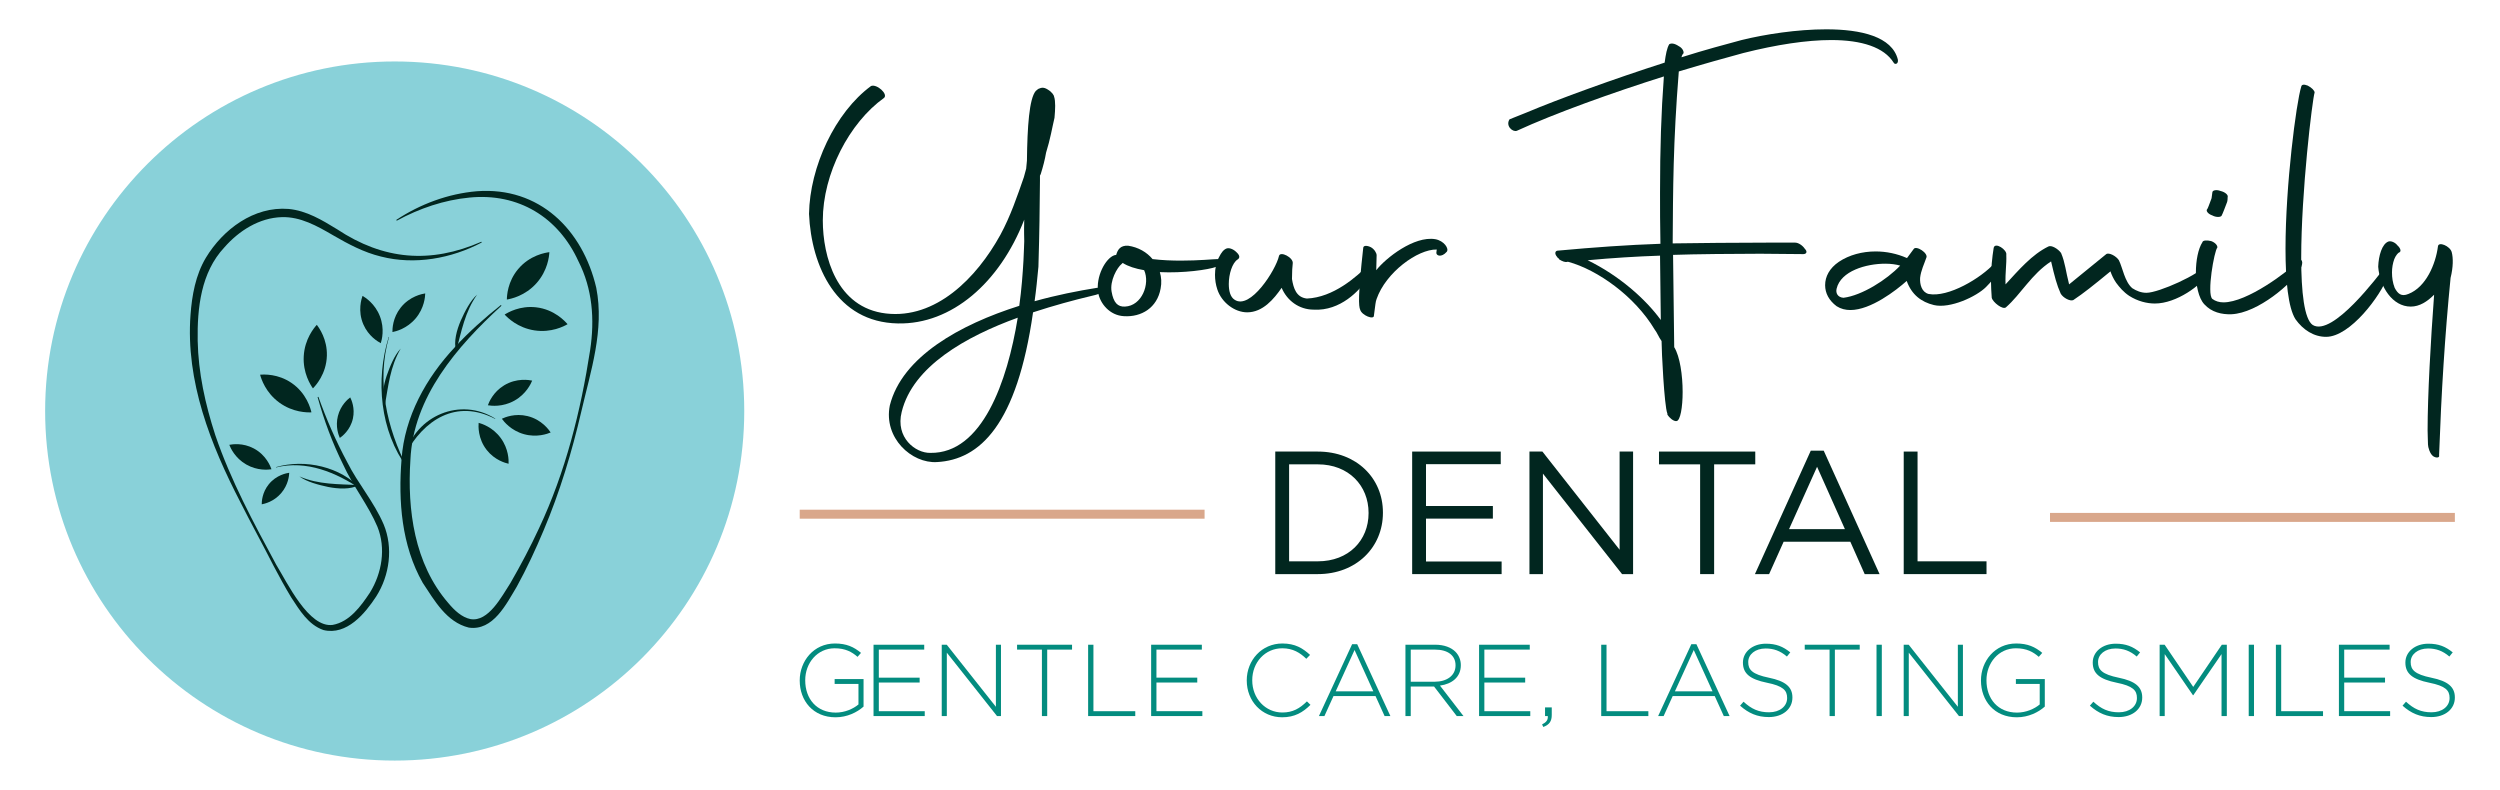 <?xml version="1.0" encoding="UTF-8"?>
<svg id="a" data-name="Layer_1" xmlns="http://www.w3.org/2000/svg" width="555.959" height="175.659" viewBox="0 0 555.959 175.659">
  <g>
    <path d="M230.074,66.988c4.855-1.364,9.624-2.299,13.882-2.981,4.6-.512,2.129,1.107-1.532,1.874-3.578.85-8.007,2.044-12.69,3.576-3.576,25.039-11.838,32.789-21.377,33.301-5.619.34-11.922-5.366-10.474-12.605,2.726-10.816,15.585-17.971,28.787-22.143.51-3.663.765-7.155.935-10.136.085-2.554.17-3.321.17-4.258,0-.85-.085-1.872,0-4.769-5.449,14.053-16.18,23.335-28.105,23.08-13.626-.255-19.246-12.689-19.758-24.357.17-10.476,5.792-22.569,13.797-28.445,1.277-.512,3.832,1.787,2.896,2.639-7.752,5.536-13.627,16.864-13.627,27.253,0,8.007,3.066,19.418,14.053,20.695,10.986,1.277,20.098-7.75,25.466-17.544,2.214-4.088,3.747-8.602,5.194-12.775l.51-1.872.172-1.789c.085-7.58.512-13.797,1.957-15.5.342-.255.512-.512.939-.597.17-.085.765-.34,1.702.255,1.022.597,1.447,1.364,1.447,1.619.34,1.022.255,2.811.085,4.684-.51,2.129-.935,4.77-1.874,7.75-.255,1.534-.68,3.151-1.19,4.77l-.17.34v1.107c-.085,7.41-.085,10.306-.342,19.163-.255,2.724-.512,5.281-.852,7.665ZM226.328,70.649c-11.498,4.173-23.335,10.816-25.804,20.95-1.449,5.707,3.065,9.199,6.386,9.114,11.498.17,17.119-15.842,19.418-30.064Z" fill="#01261f"/>
    <path d="M257.931,60.515c.34,1.107.425,2.384.17,3.662-.765,4.258-4.258,6.388-8.175,6.133-3.151-.17-5.281-2.811-5.706-5.196-.597-3.576,1.617-7.665,3.576-8.347.17,0,.255-.085.427-.085.34-1.192.935-2.129,2.639-2.044,2.299.342,4.173,1.449,5.449,2.981,2.129.255,4.343.34,6.303.34,4.003,0,7.325-.34,8.092-.34,2.469-.085,1.874,1.022-.17,1.704-1.874.68-7.41,1.447-12.605,1.192ZM247.2,64.859c.427,2.469,1.364,3.406,2.981,3.321,3.747-.17,5.621-5.025,4.258-8.092-1.959-.34-3.576-.85-4.77-1.617l-.17.17c-1.105.852-2.724,3.833-2.299,6.218Z" fill="#01261f"/>
    <path d="M270.708,64.347c-.342-1.022-.512-2.129-.512-3.236,0-1.362.257-2.809.939-4.002.425-.852.935-1.619,1.702-1.874.682-.17,1.617.255,2.299,1.022.682.68.512,1.192.085,1.447-1.192.767-1.957,3.236-1.957,5.451,0,1.534.34,2.896,1.275,3.491,3.493,2.386,9.199-6.643,9.881-9.709.255-1.192,3.235.342,3.065,1.619-.085.597-.17,1.959-.17,3.491.34,2.044.937,4.088,3.323,4.343,5.874-.255,10.986-4.769,13.796-7.58.765-1.022.68,1.534-.34,3.151-1.704,2.641-6.048,7.24-11.925,6.898-3.32,0-5.961-2.042-7.153-4.854-1.704,2.469-4.173,5.451-7.665,5.451-2.811,0-5.706-2.214-6.643-5.11Z" fill="#01261f"/>
    <path d="M303.158,55.149c0-.597.852-.597,1.704-.17.765.425,1.277,1.277,1.277,1.787l-.085,3.321c2.129-2.724,8.43-7.665,13.115-6.898,1.957.34,3.151,2.129,2.554,2.811-1.192,1.362-2.384.85-2.299.17l.085-.682c-4.257-.085-11.326,5.11-13.371,10.986-.257.682-.257,1.192-.597,3.663.085,1.107-2.724,0-3.065-1.279-.342-.765-.512-2.98.68-13.711Z" fill="#01261f"/>
    <path d="M339.529,25c7.068-2.981,19.503-7.495,30.659-11.071.255-1.874.51-3.236,1.02-4.088.427-.255,1.109-.255,2.129.427.854.425,1.194,1.277,1.024,1.617-.17.17-.342.427-.427.852,5.11-1.619,9.879-2.896,13.372-3.833,5.194-1.277,12.347-2.384,18.819-2.384,7.752,0,14.649,1.619,15.927,6.728.172,1.022-.682,1.192-.937.682-2.129-3.406-7.068-5.025-13.881-5.025-5.452,0-12.18,1.022-19.588,2.896-3.748,1.022-8.687,2.384-14.309,4.088-1.275,15.925-1.275,25.976-1.361,38.239,4.939-.085,15.073-.17,20.779-.17h6.473c.682,0,1.619.595,2.129,1.362.682.682.34,1.192-.34,1.192-3.406,0-6.558-.085-9.539-.085-5.196,0-14.903.085-19.416.255l.255,20.525c1.277,2.044,1.874,6.303,1.874,9.964,0,3.406-.512,6.388-1.364,6.473-.68.085-1.619-.767-2.044-1.447.085-.085,0-.17,0-.255-.68-1.704-1.277-13.967-1.277-16.097-.682-.937-.937-1.789-1.532-2.556-4.429-7.408-12.69-13.286-19.248-15.073h-.17c-.425.17-1.107-.085-1.789-.512,0,0-.085-.085-.085-.17-.255-.17-.34-.255-.425-.425-.597-.682-.425-1.279.085-1.364,8.347-.765,15.585-1.277,22.91-1.532-.087-4.173-.087-7.92-.087-11.411,0-9.881.257-17.801.854-25.806-11.328,3.576-24.187,8.175-32.704,12.093-.939.34-2.556-1.107-1.619-2.554l3.833-1.534ZM369.336,71.161l-.172-14.309c-5.109.172-10.644.512-16.095,1.022,6.983,3.406,12.86,8.602,16.267,13.287Z" fill="#01261f"/>
    <path d="M405.88,63.41c0-1.872.937-3.747,3.066-5.194,2.299-1.534,5.196-2.299,8.177-2.299,2.384,0,4.769.51,6.898,1.447h.085l1.449-1.959c.51-.937,3.405.937,2.809,1.959-.425,1.277-1.194,2.809-1.364,4.429-.085,1.447.342,3.151,1.874,3.576,4.343.852,11.668-3.491,14.734-6.898,1.447-1.447,2.724.682-1.959,5.366-2.129,2.129-8.007,4.854-11.581,4.002-2.811-.68-4.94-2.299-6.048-5.364-2.384,2.129-8.007,6.471-12.52,6.471-1.105,0-2.129-.255-3.065-.85-1.704-1.277-2.556-2.896-2.556-4.685ZM422.572,59.066c-.85-.255-2.044-.425-3.32-.425-4.258,0-9.881,1.619-10.816,5.536-.255,1.022.255,1.959,1.532,2.044,4.087-.51,9.624-4.003,12.604-7.155Z" fill="#01261f"/>
    <path d="M442.762,62.474c0-2.726.255-5.196.595-7.325.255-1.447,3.066.425,2.809,1.532.087,2.214-.255,3.748-.17,6.558,2.983-3.236,5.877-6.643,9.541-8.43.68-.342,2.128.51,2.809,1.447.935,2.214,1.022,4.003,1.789,6.983l8.26-6.728c.597-.425,2.214.425,2.811,1.362.85,1.704,1.277,4.77,2.98,6.218.939.597,1.959,1.022,3.153,1.022,2.724,0,12.007-4.173,13.2-6.218.255-.425,1.361.257.34,2.129-1.279,2.299-6.813,6.473-11.668,6.473-1.787,0-3.832-.51-5.706-1.702-1.279-.852-2.129-1.874-2.896-2.896-.597-.852-1.022-1.789-1.277-2.554-3.833,3.15-5.962,4.854-8.262,6.386-.68.342-2.299-.51-2.809-1.447-.852-1.874-1.364-3.832-2.129-7.153-4.343,2.809-6.728,7.323-10.051,10.219-.68.595-2.895-1.107-3.15-2.129-.085-1.277-.17-2.554-.17-3.747Z" fill="#01261f"/>
    <path d="M488.329,60.6c0-2.641.51-5.281,1.447-6.728.085-.427.937-.512,1.957-.257.939.342,1.449,1.022,1.364,1.449-.68.68-2.384,10.304-1.107,11.411.682.512,1.532.767,2.469.767,5.281,0,14.308-6.813,16.862-9.369.342-.34,1.194.17.172,2.044-1.617,2.981-9.369,9.709-15.245,9.964-2.129.085-4.43-.425-6.046-2.214-1.279-1.362-1.874-4.258-1.874-7.068ZM490.883,46.463c.17-.255.765-1.959.935-2.384l.172-1.277c0-.512.937-.682,1.787-.342,1.109.255,1.789.937,1.619,1.362,0,.342,0,.937-.255,1.449-.17.425-.852,2.299-1.107,2.724-.257.342-1.277.342-2.044-.085-1.022-.34-1.532-1.107-1.107-1.447Z" fill="#01261f"/>
    <path d="M510.475,70.989c-1.619-2.554-2.214-8.602-2.214-15.67,0-14.138,2.384-32.448,3.49-36.025.085-.512.597-.597,1.449-.255.85.425,1.532,1.107,1.532,1.532-.512,1.619-2.981,22.057-2.981,36.792,0,7.58.682,13.626,2.556,14.905,4.429,2.724,14.733-11.158,16.012-12.775.85-1.192,1.02.937.68,1.959-1.534,4.258-8.347,13.456-13.711,13.456-2.726,0-5.11-1.532-6.813-3.918Z" fill="#01261f"/>
    <path d="M539.944,98.839c0-.937-.085-1.959-.085-3.151,0-7.665.68-19.843,1.449-30.149-1.534,1.534-3.238,2.641-5.197,2.641-4.087,0-6.898-4.429-7.238-8.857.085-2.471.852-5.11,2.299-5.621.51-.172,1.449.17,1.959.85.765.682.937,1.449.34,1.619-.17.085-.68.595-1.02,1.447-.342.937-.512,1.959-.512,2.981,0,1.192.17,2.299.597,3.406.68,1.277,1.446,2.044,3.065,1.362,3.918-1.532,6.048-6.643,6.558-10.559.085-1.194,2.724-.087,3.066,1.277.342,1.277.342,3.321-.255,5.706-1.277,12.945-2.044,25.294-2.556,39.431.17.597-.595.682-1.275.255-.769-.51-1.194-2.044-1.194-2.639Z" fill="#01261f"/>
  </g>
  <g>
    <path d="M283.598,100.421h9.461c8.564,0,14.481,5.877,14.481,13.546v.078c0,7.67-5.917,13.626-14.481,13.626h-9.461v-27.25ZM286.675,103.263v21.566h6.384c6.889,0,11.289-4.672,11.289-10.706v-.078c0-6.034-4.4-10.782-11.289-10.782h-6.384Z" fill="#01261f"/>
    <path d="M314.042,100.421h19.699v2.803h-16.622v9.304h14.871v2.803h-14.871v9.537h16.816v2.803h-19.893v-27.25Z" fill="#01261f"/>
    <path d="M340.124,100.421h2.881l17.168,21.838v-21.838h2.997v27.25h-2.452l-17.595-22.345v22.345h-2.998v-27.25Z" fill="#01261f"/>
    <path d="M378.081,103.263h-9.148v-2.842h21.41v2.842h-9.148v24.408h-3.114v-24.408Z" fill="#01261f"/>
    <path d="M402.685,100.226h2.881l12.418,27.445h-3.309l-3.192-7.202h-14.831l-3.231,7.202h-3.153l12.418-27.445ZM410.277,117.666l-6.19-13.859-6.229,13.859h12.42Z" fill="#01261f"/>
    <path d="M423.356,100.421h3.076v24.408h15.337v2.842h-18.413v-27.25Z" fill="#01261f"/>
  </g>
  <g>
    <path d="M177.844,151.354v-.046c0-4.284,3.102-8.206,7.833-8.206,2.582,0,4.211.772,5.796,2.087l-.77.883c-1.245-1.087-2.694-1.903-5.093-1.903-3.849,0-6.542,3.264-6.542,7.095v.044c0,4.104,2.558,7.163,6.791,7.163,2.015,0,3.895-.838,5.049-1.813v-4.556h-5.298v-1.088h6.43v6.119c-1.427,1.27-3.646,2.381-6.226,2.381-5.003,0-7.969-3.696-7.969-8.16Z" fill="#038c7f"/>
    <path d="M194.259,143.375h11.274v1.088h-10.097v6.233h9.078v1.088h-9.078v6.369h10.211v1.088h-11.388v-15.867Z" fill="#038c7f"/>
    <path d="M209.425,143.375h1.111l10.935,13.804v-13.804h1.131v15.867h-.883l-11.161-14.098v14.098h-1.133v-15.867Z" fill="#038c7f"/>
    <path d="M231.704,144.463h-5.524v-1.088h12.226v1.088h-5.525v14.779h-1.177v-14.779Z" fill="#038c7f"/>
    <path d="M241.982,143.375h1.179v14.779h9.304v1.088h-10.483v-15.867Z" fill="#038c7f"/>
    <path d="M255.996,143.375h11.275v1.088h-10.097v6.233h9.078v1.088h-9.078v6.369h10.211v1.088h-11.389v-15.867Z" fill="#038c7f"/>
    <path d="M277.256,151.354v-.046c0-4.488,3.35-8.206,7.923-8.206,2.83,0,4.529,1.043,6.158,2.539l-.837.862c-1.381-1.338-2.966-2.335-5.343-2.335-3.804,0-6.678,3.105-6.678,7.095v.044c0,4.012,2.92,7.141,6.701,7.141,2.287,0,3.849-.884,5.456-2.471l.793.77c-1.675,1.655-3.486,2.765-6.292,2.765-4.529,0-7.879-3.604-7.879-8.16Z" fill="#038c7f"/>
    <path d="M300.689,143.263h1.131l7.381,15.979h-1.291l-2.014-4.442h-9.352l-2.014,4.442h-1.223l7.381-15.979ZM305.398,153.734l-4.167-9.18-4.189,9.18h8.355Z" fill="#038c7f"/>
    <path d="M312.549,143.375h6.656c1.947,0,3.51.612,4.461,1.565.747.748,1.199,1.813,1.199,2.947v.044c0,2.653-1.969,4.172-4.641,4.534l5.231,6.777h-1.495l-5.049-6.573h-5.184v6.573h-1.179v-15.867ZM319.07,151.603c2.65,0,4.619-1.337,4.619-3.626v-.046c0-2.131-1.675-3.468-4.551-3.468h-5.41v7.139h5.342Z" fill="#038c7f"/>
    <path d="M328.92,143.375h11.274v1.088h-10.097v6.233h9.078v1.088h-9.078v6.369h10.211v1.088h-11.388v-15.867Z" fill="#038c7f"/>
    <path d="M342.935,161.101c.973-.498,1.335-.998,1.267-1.859h-.611v-1.927h1.493v1.677c0,1.406-.52,2.155-1.879,2.675l-.27-.566Z" fill="#038c7f"/>
    <path d="M356.086,143.375h1.179v14.779h9.304v1.088h-10.483v-15.867Z" fill="#038c7f"/>
    <path d="M376.123,143.263h1.131l7.381,15.979h-1.291l-2.014-4.442h-9.352l-2.014,4.442h-1.223l7.381-15.979ZM380.832,153.734l-4.167-9.18-4.189,9.18h8.355Z" fill="#038c7f"/>
    <path d="M386.967,156.931l.77-.884c1.743,1.609,3.35,2.357,5.682,2.357,2.378,0,4.008-1.337,4.008-3.151v-.044c0-1.679-.883-2.653-4.483-3.378-3.804-.77-5.343-2.063-5.343-4.466v-.046c0-2.357,2.151-4.17,5.093-4.17,2.309,0,3.826.634,5.435,1.927l-.748.929c-1.493-1.291-2.988-1.791-4.731-1.791-2.332,0-3.872,1.338-3.872,2.993v.044c0,1.679.861,2.697,4.619,3.469,3.668.747,5.207,2.061,5.207,4.374v.046c0,2.561-2.196,4.328-5.252,4.328-2.536,0-4.483-.838-6.386-2.537Z" fill="#038c7f"/>
    <path d="M406.868,144.463h-5.524v-1.088h12.226v1.088h-5.525v14.779h-1.177v-14.779Z" fill="#038c7f"/>
    <path d="M417.306,143.375h1.177v15.867h-1.177v-15.867Z" fill="#038c7f"/>
    <path d="M423.35,143.375h1.109l10.935,13.804v-13.804h1.131v15.867h-.883l-11.161-14.098v14.098h-1.131v-15.867Z" fill="#038c7f"/>
    <path d="M440.534,151.354v-.046c0-4.284,3.102-8.206,7.833-8.206,2.582,0,4.211.772,5.796,2.087l-.77.883c-1.245-1.087-2.694-1.903-5.093-1.903-3.849,0-6.542,3.264-6.542,7.095v.044c0,4.104,2.558,7.163,6.791,7.163,2.015,0,3.895-.838,5.049-1.813v-4.556h-5.298v-1.088h6.43v6.119c-1.427,1.27-3.646,2.381-6.226,2.381-5.003,0-7.969-3.696-7.969-8.16Z" fill="#038c7f"/>
    <path d="M464.758,156.931l.77-.884c1.743,1.609,3.35,2.357,5.682,2.357,2.378,0,4.008-1.337,4.008-3.151v-.044c0-1.679-.883-2.653-4.483-3.378-3.804-.77-5.343-2.063-5.343-4.466v-.046c0-2.357,2.151-4.17,5.093-4.17,2.309,0,3.826.634,5.435,1.927l-.748.929c-1.493-1.291-2.988-1.791-4.731-1.791-2.332,0-3.872,1.338-3.872,2.993v.044c0,1.679.861,2.697,4.619,3.469,3.668.747,5.207,2.061,5.207,4.374v.046c0,2.561-2.196,4.328-5.252,4.328-2.536,0-4.483-.838-6.386-2.537Z" fill="#038c7f"/>
    <path d="M480.268,143.375h1.109l6.362,9.384,6.36-9.384h1.111v15.867h-1.177v-13.78l-6.272,9.134h-.09l-6.272-9.134v13.78h-1.131v-15.867Z" fill="#038c7f"/>
    <path d="M500.077,143.375h1.177v15.867h-1.177v-15.867Z" fill="#038c7f"/>
    <path d="M506.121,143.375h1.179v14.779h9.304v1.088h-10.483v-15.867Z" fill="#038c7f"/>
    <path d="M520.135,143.375h11.275v1.088h-10.097v6.233h9.078v1.088h-9.078v6.369h10.211v1.088h-11.389v-15.867Z" fill="#038c7f"/>
    <path d="M534.284,156.931l.77-.884c1.743,1.609,3.35,2.357,5.682,2.357,2.378,0,4.008-1.337,4.008-3.151v-.044c0-1.679-.883-2.653-4.483-3.378-3.804-.77-5.343-2.063-5.343-4.466v-.046c0-2.357,2.151-4.17,5.093-4.17,2.309,0,3.826.634,5.435,1.927l-.748.929c-1.493-1.291-2.988-1.791-4.731-1.791-2.332,0-3.872,1.338-3.872,2.993v.044c0,1.679.861,2.697,4.619,3.469,3.668.747,5.207,2.061,5.207,4.374v.046c0,2.561-2.196,4.328-5.252,4.328-2.536,0-4.483-.838-6.386-2.537Z" fill="#038c7f"/>
  </g>
  <rect x="177.844" y="113.349" width="90.035" height="2" fill="#d9a78b"/>
  <rect x="455.887" y="114.063" width="90.035" height="2" fill="#d9a78b"/>
  <circle cx="87.774" cy="91.404" r="77.736" fill="#89d1d9"/>
  <g>
    <path d="M113.1,103.13c-.706-.16-3.062-.787-4.844-3.039-2.033-2.569-1.868-5.418-1.815-6.059.721.197,3.124.95,4.901,3.361,1.8,2.441,1.788,4.997,1.758,5.738Z" fill="#01261f"/>
    <path d="M108.495,90.125c.246-.681,1.159-2.941,3.615-4.431,2.801-1.7,5.607-1.183,6.237-1.051-.285.691-1.329,2.983-3.941,4.448-2.645,1.484-5.179,1.156-5.911,1.035Z" fill="#01261f"/>
    <path d="M111.604,93.123c.654-.31,2.895-1.27,5.687-.597,3.185.767,4.813,3.111,5.166,3.649-.689.29-3.045,1.18-5.93.379-2.923-.811-4.49-2.829-4.924-3.431Z" fill="#01261f"/>
    <path d="M112.221,69.954c.768-.486,3.414-2.025,6.997-1.614,4.087.47,6.474,3.142,6.997,3.757-.815.467-3.614,1.936-7.333,1.379-3.767-.564-6.028-2.84-6.661-3.523Z" fill="#01261f"/>
    <path d="M112.716,66.615c.014-.909.174-3.966,2.48-6.739,2.63-3.163,6.174-3.697,6.975-3.798-.056.937-.359,4.084-2.861,6.891-2.534,2.843-5.677,3.49-6.595,3.645Z" fill="#01261f"/>
    <path d="M57.842,83.329c.906-.076,3.963-.217,6.95,1.805,3.406,2.306,4.287,5.78,4.466,6.567-.938.037-4.1.045-7.14-2.168-3.079-2.242-4.032-5.305-4.277-6.204Z" fill="#01261f"/>
    <path d="M70.449,72.237c.554.721,2.328,3.215,2.245,6.821-.095,4.113-2.539,6.733-3.104,7.31-.539-.769-2.257-3.423-2.042-7.177.218-3.802,2.279-6.262,2.901-6.954Z" fill="#01261f"/>
    <path d="M58.203,112.152c0-.598.078-2.609,1.568-4.453,1.7-2.104,4.024-2.488,4.55-2.562-.028.617-.198,2.688-1.816,4.557-1.639,1.893-3.699,2.347-4.301,2.458Z" fill="#01261f"/>
    <path d="M50.994,98.922c.684-.132,3-.491,5.44.803,2.783,1.476,3.739,4.049,3.94,4.634-.711.105-3.118.371-5.614-1.064-2.529-1.454-3.506-3.709-3.766-4.373Z" fill="#01261f"/>
    <path d="M77.884,88.374c.268.534,1.103,2.365.6,4.683-.573,2.643-2.477,4.031-2.914,4.333-.252-.563-1.031-2.49-.425-4.887.614-2.428,2.25-3.759,2.738-4.128Z" fill="#01261f"/>
    <path d="M87.269,73.846c-.009-.724.051-3.161,1.826-5.419,2.024-2.576,4.834-3.079,5.469-3.177-.024.747-.196,3.259-2.126,5.549-1.955,2.319-4.442,2.903-5.17,3.047Z" fill="#01261f"/>
    <path d="M84.681,76.316c-.64-.338-2.752-1.557-3.886-4.195-1.294-3.01-.393-5.717-.175-6.323.645.378,2.769,1.73,3.857,4.52,1.102,2.826.426,5.29.204,5.997Z" fill="#01261f"/>
  </g>
  <g>
    <path d="M70.806,88.247c1.786,5.011,3.916,9.879,6.416,14.54,2.424,4.826,5.947,8.809,8.099,13.833,2.162,5.183,1.316,11.333-1.642,15.996-2.492,3.831-6.569,8.748-11.749,7.495-3.392-1.169-5.367-4.507-7.162-7.247-1.393-2.29-2.659-4.637-3.909-6.99-2.15-4.255-5.288-9.97-7.383-14.161-6.655-12.829-12.207-26.976-11.107-41.685.315-4.309,1.113-8.856,3.416-12.709,3.82-6.32,10.67-11.469,18.389-10.855,4.004.375,7.496,2.504,10.795,4.52,10.329,6.846,20.731,7.727,32.084,2.775,0,0,.079.166.079.166-6.772,3.582-14.892,5.046-22.404,3.128-3.799-.912-7.291-2.782-10.574-4.685-3.687-2.151-7.342-4.196-11.468-4.081-5.022.14-9.557,3.028-12.804,6.744-5.186,5.548-6.038,13.459-5.92,20.743.142,7.106,1.662,14.046,3.919,21.002,3.42,10.044,8.51,19.47,13.54,28.794,2.477,4.025,7.235,14.13,12.582,13.394,3.742-.69,6.264-4.161,8.282-7.209,2.651-4.317,3.577-9.817,1.658-14.595-2.011-4.79-5.488-9.097-7.653-13.892-2.383-4.795-4.239-9.832-5.661-14.965l.175-.055h0Z" fill="#01261f"/>
    <path d="M111.524,67.983c-9.874,9.057-19.641,20.279-20.256,34.305-.722,11.111.887,23.091,8.396,31.78,1.395,1.686,3.05,3.212,4.953,3.605,4.01.7,6.948-5.028,8.896-8.02,2.278-3.961,4.438-8.019,6.362-12.185,5.874-12.482,9.272-26.036,11.363-39.622,1.032-6.826.518-13.609-2.613-19.762-4.484-9.833-13.392-15.211-24.198-14.153-5.664.537-11.172,2.413-16.194,5.145,0,0-.112-.172-.112-.172,5.322-3.526,11.542-5.837,17.925-6.379,13.885-1.041,23.525,8.514,26.555,21.48,1.836,9.376-1.247,18.533-3.331,27.527-2.088,8.986-4.764,17.87-8.368,26.387-1.789,4.268-3.741,8.468-5.978,12.541-2.317,3.846-5.262,9.899-10.671,9.106-4.954-1.222-7.632-6.017-10.252-9.971-4.711-8.303-5.446-18.156-4.702-27.468.657-9.467,5.471-18.113,11.868-24.934,3.136-3.427,6.616-6.493,10.224-9.365l.133.156h0Z" fill="#01261f"/>
    <path d="M90.084,101.115c2.428-8.689,12.313-12.9,20.058-8.021,0,0-.036.062-.036.062-8.646-4.527-15.887.208-20.022,7.959h0Z" fill="#01261f"/>
    <path d="M80.274,108.793c-5.526-3.73-12.128-6.51-18.883-4.843,0,0-.018-.07-.018-.07,6.43-1.882,14.452-.093,18.901,4.912h0Z" fill="#01261f"/>
    <path d="M90.573,104.056c-6.084-8.221-7.095-19.528-4.127-29.129,0,0,.069.02.069.02-2.847,9.949-.507,20.224,4.057,29.108h0Z" fill="#01261f"/>
    <path d="M89.125,77.513c-2.369,3.969-2.796,8.456-3.582,12.902-.803-2.018-.252-4.723.438-6.827.734-2.095,1.716-4.578,3.144-6.075h0Z" fill="#01261f"/>
    <path d="M106.109,65.521c-2.697,3.754-3.502,8.189-4.662,12.552-.63-2.079.149-4.727,1.014-6.765.884-1.982,2.129-4.463,3.647-5.787h0Z" fill="#01261f"/>
    <path d="M66.571,105.943c4.236,1.85,8.741,1.708,13.251,1.928-1.901,1.051-4.654.845-6.827.426-2.159-.461-4.771-1.13-6.423-2.353h0Z" fill="#01261f"/>
  </g>
</svg>